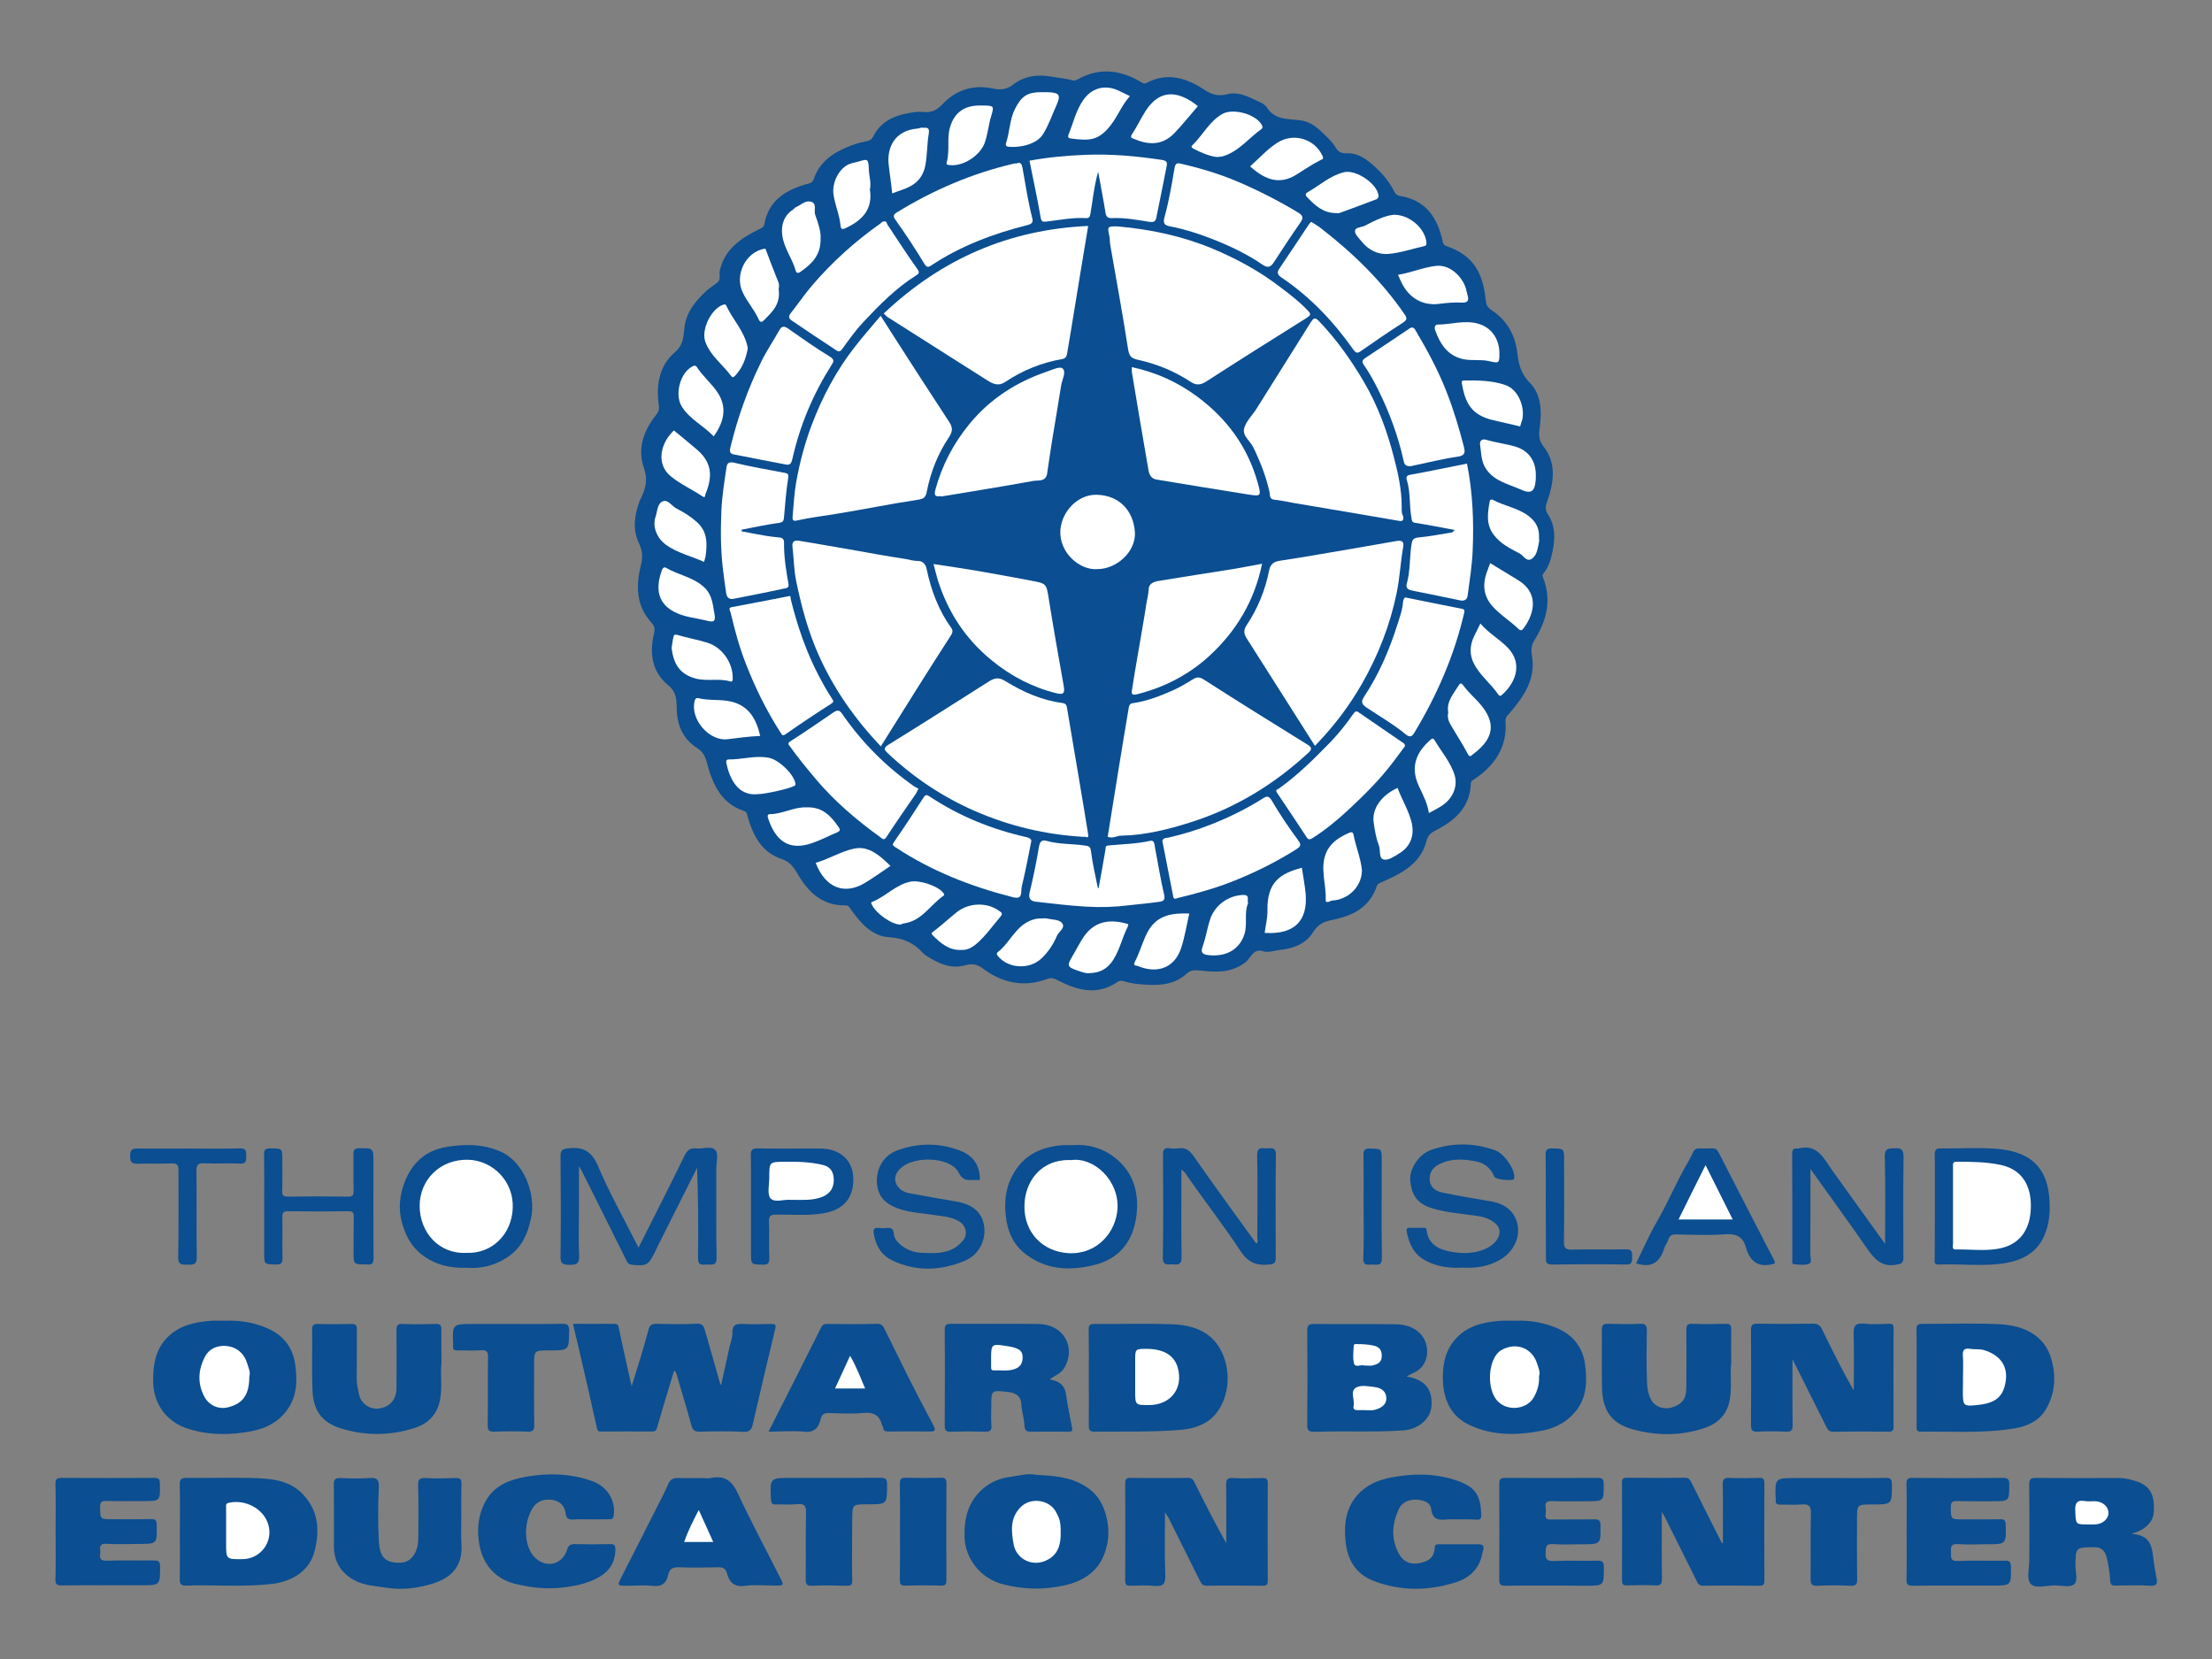 <?xml version="1.0" encoding="utf-8"?>
<!-- Generator: Adobe Illustrator 23.0.6, SVG Export Plug-In . SVG Version: 6.00 Build 0)  -->
<svg version="1.1" id="Layer_1" xmlns="http://www.w3.org/2000/svg" xmlns:xlink="http://www.w3.org/1999/xlink" x="0px" y="0px"
	 width="1440px" height="1080px" viewBox="0 0 1440 1080" style="enable-background:new 0 0 1440 1080;" xml:space="preserve">
<rect x="0" y="0" width="1440" height="1080" fill="#808080" stroke="none"/>
<style type="text/css">
	.st0{fill:#0B4E91;}
	.st1{fill:#FFFFFF;}
</style>
<g>
	<g>
		<path class="st0" d="M823,619.5c-7.1-2.9-8.8,4.4-12.4,7.1c-9.2,6.9-19.2,6.4-29.4,5.2c-3.7-0.4-6.2-0.3-9,2.3
			c-8.8,7.9-19.7,7.5-30.6,6.6c-3.5-0.3-6.9-1-10.3-2c-1.6-0.5-2.8-0.2-3.8,0.5c-13.4,9.3-26.5,5.4-39.2-1.2
			c-2.6-1.3-4.1-1.7-6.9-0.6c-15.1,5.6-29.1,2.4-41.7-7c-3.7-2.8-7.3-3.2-11-2.1c-9.6,2.8-17.5-1-25.2-5.8c-0.9-0.6-1.8-1.2-2.5-1.9
			c-6-6.8-12.9-9.9-22.4-10.5c-11-0.7-18.5-9.3-24.7-18.1c-1-1.4-1.5-2.7-3.5-2.6c-15.1,0.3-24.3-8.7-31.2-20.6
			c-2.6-4.4-5.2-7.9-10.3-9.6c-12.9-4.2-18.4-14.9-22-26.9c-0.5-1.7-0.5-3.7-2.4-4.3c-15.4-5-20.7-18-24.4-31.8
			c-1.1-4.1-2.7-6.9-6.1-9.1c-9.1-5.8-13.1-14.4-13.4-24.8c-0.2-6.1,0.2-11.5-5.7-16.3c-10.6-8.7-12.2-21-9.1-33.7
			c0.9-3.8-0.3-5.5-2.4-7.8c-9.6-11-9.3-23.9-6.1-36.9c1.3-5.2,0.9-9.2-1.3-13.9c-4.4-9.1-2.9-18.5,0.4-27.6
			c0.3-0.8,0.8-1.6,1.2-2.4c2.8-6.1,4.2-11.7,1.6-19c-4.4-12.5-0.3-24.2,7.8-34.4c1.5-1.9,2.3-3.5,1.9-6.4
			c-1.9-13.2,0.2-25.9,10.7-34.8c5.8-5,5.2-11,6.1-16.8c1.5-9.8,7.3-16.5,14-22.8c2.2-2,4.7-3.6,7.1-5.4c2.9-2.2,1.2-5.3,1.8-8
			c3.1-13.6,13.2-20.7,24.6-26.4c1.8-0.9,3.9-1.5,4.3-3.4c2.8-16.3,14.7-23,28.9-26.8c2-0.5,2.8-1.4,3.3-2.8
			c3.6-10.8,11.9-16.8,21.7-20.9c3.8-1.6,7.8-3,12-3.7c1.7-0.3,3.8-0.7,5-3.1c5.6-11.4,16.2-14.6,27.7-16.1c1.6-0.2,3.2-0.2,4.8,0
			c5.1,0.5,8.7-0.8,12.7-5.1c8.6-9.1,19.7-12.9,32.6-10.2c4.4,0.9,8.7,1,13-2.3c7.5-5.8,16.4-7.2,25.9-5.3c4.3,0.8,8.7,1,12.9,2.3
			c1.7,0.5,3.1-0.3,4.5-1.1c13.8-7.4,27.1-5.5,40.1,2.1c1.3,0.8,2.3,1.5,3.8,0.7c13.7-7.3,26.2-3.1,37.9,4.6c4.9,3.2,9,4.2,14.8,2.7
			c6.9-1.8,13.4,1.6,19.6,4.5c2.2,1,4.8,2.2,6,4.1c5.2,8.3,13.6,7.4,21.6,8.4c4.9,0.6,9.3,3.1,12.9,6.5c3.7,3.5,7.8,6.9,10.4,11.4
			c1.7,2.9,4,3.8,7.3,3.6c6.5-0.3,11.7,3.2,16.4,7.2c5.8,5,10.9,10.7,14.3,17.6c0.8,1.7,2.1,2.7,3.4,2.9
			c17.2,2.6,24.9,14.2,28.2,29.8c0.5,2.3,1.5,2.6,3.2,3.2c17.9,6.3,23.2,18.8,24.8,34.9c0.3,3,1.2,4.8,3.5,6.3
			c10.3,6.7,15.7,16.3,17.1,28.3c0.8,7.2,2.4,13.4,8.1,19.2c7.2,7.3,7.9,17.8,6.6,27.9c-0.6,4.9-1.4,8.7,2.2,13.4
			c9,11.3,6.7,24.2,2.3,36.6c-1.1,3.1-0.9,5.4,0.8,7.9c4.8,7.4,4.6,15.6,3,23.5c-1,5.2-2.5,10.6-6.1,14.9c-0.8,1-0.5,1.7-0.1,2.8
			c5.7,14.6,2.2,28-5.7,40.6c-2.2,3.5-2.2,6.4-1.6,10.2c2.6,15.1-5.3,26.4-14.4,37.1c-1.4,1.6-3,2.8-2.8,5.4
			c1.2,16.7-6.8,28.6-20.1,37.6c-1.2,0.8-2.4,1.3-2.5,3c-0.5,15.6-10.5,24.2-23.1,30.6c-2.9,1.5-4.8,3.1-5.7,6.6
			c-3.7,14.7-15.8,21.1-28.3,26.6c-1.7,0.8-3.6,1.3-4.1,2.9c-4.6,13.9-15.7,19.4-28.7,22c-5.5,1.1-9.5,2.7-12.8,8.1
			c-4.7,7.5-12.7,10.6-21.6,11.5C829.9,618.7,826.5,620.1,823,619.5z"/>
		<path class="st0" d="M469.5,901.4c1.8-8.2,3.6-16.3,5.4-24.5c0.7-3.1,2-6.2,1.9-9.2c-0.2-5.5,2.6-6,7-5.8c6.1,0.3,12.2,0.1,18.3,0
			c2.6,0,3.3,0.4,2.5,3.4c-5,20.7-9.8,41.4-14.6,62.1c-0.7,3.1-1.9,4.9-5.9,4.7c-9.5-0.5-19-0.3-28.5-0.1c-3.2,0.1-4.6-0.9-5.5-4.1
			c-3-11.1-6.4-22-9.6-33.1c-0.3-1.1-0.6-2-1.7-2.4c-3.7,12.3-7.5,24.5-11,36.9c-0.6,2.3-1.6,2.6-3.6,2.6c-10.8-0.1-21.5,0-32.3,0
			c-1.5,0-2.8,0.3-3.3-2.2c-3.5-16-7.2-32-10.9-48c-1.5-6.6-3.1-13.1-4.7-19.9c9.1,0,17.9,0.1,26.7,0c2.2,0,2.8,0.5,3.2,2.9
			c2.5,12.2,5.3,24.4,8.3,37.8c2.4-7.9,4.6-14.8,6.7-21.7c1.5-5.2,3-10.4,4.4-15.6c0.7-2.7,2.2-3.5,5-3.4c8.8,0.2,17.6,0.4,26.4-0.1
			c3.7-0.2,4.5,1.9,5.2,4.3c3.4,11.7,6.7,23.4,10,35.1C468.9,901.3,469.2,901.3,469.5,901.4z"/>
		<path class="st0" d="M1166.9,884.8c0,15.3-0.1,29.1,0.1,42.8c0.1,3.6-1,4.6-4.5,4.4c-6.1-0.3-12.2-0.3-18.3,0
			c-3.8,0.2-4.3-1.3-4.3-4.6c0.1-20.5,0.1-40.9,0-61.4c0-3.2,0.6-4.3,4.1-4.3c12,0.2,24.1,0.2,36.1,0c3.2-0.1,4.8,1.1,6.1,3.8
			c6.5,13.3,13.1,26.6,20.6,39.8c0-12.2,0.3-24.4-0.1-36.6c-0.2-5.5,1.1-7.6,6.9-7c5.3,0.6,10.8,0.2,16.1,0.1c2.4-0.1,3.1,0.7,3,3.1
			c-0.1,21.4-0.1,42.7,0,64.1c0,2.4-0.9,3-3.1,3c-12-0.1-24.1-0.2-36.1,0.1c-3.2,0.1-3.9-2-4.9-3.9c-6.5-13-13-26-19.5-39
			C1168.6,888.1,1168,887.2,1166.9,884.8z"/>
		<path class="st0" d="M758.4,984.4c0,14.5-0.3,27.9,0.2,41.2c0.2,5.8-1.7,7.3-7.1,6.8c-5.2-0.5-10.4-0.2-15.6-0.1
			c-2.5,0.1-3.4-0.6-3.4-3.3c0.1-21.2,0.1-42.3,0-63.5c0-2.5,0.7-3.4,3.3-3.4c12.6,0.1,25.1,0.2,37.7,0c2.8,0,3.4,1.5,4.4,3.5
			c6.5,13.1,13.1,26.1,20.4,39c0-12.6,0.1-25.3-0.1-37.9c0-3.4,0.6-4.7,4.3-4.5c6.4,0.3,12.9,0.2,19.4,0c2.6-0.1,3.4,0.7,3.4,3.3
			c-0.1,21.2-0.1,42.3,0,63.5c0,2.6-0.8,3.3-3.3,3.3c-12.2-0.1-24.4-0.2-36.6,0c-2.8,0-3.4-1.6-4.4-3.5
			c-6.8-13.7-13.6-27.3-20.4-40.9C760.1,987.1,759.5,986.3,758.4,984.4z"/>
		<path class="st0" d="M1121.6,1004.6c0-12.7,0.1-25.3-0.1-38c-0.1-3.4,0.8-4.7,4.4-4.5c6.4,0.3,12.9,0.2,19.4,0
			c2.6-0.1,3.3,0.8,3.3,3.4c-0.1,21.2-0.1,42.3,0,63.5c0,2.7-0.9,3.3-3.4,3.3c-12.2-0.1-24.4-0.2-36.6,0c-2.8,0-3.4-1.6-4.3-3.6
			c-6.8-13.7-13.6-27.3-20.4-40.9c-0.4-0.9-1-1.7-2.1-3.5c0,15.2-0.1,29.3,0.1,43.3c0,3.3-0.6,4.8-4.3,4.5c-6.1-0.3-12.2-0.2-18.3,0
			c-2.6,0.1-3.4-0.7-3.4-3.3c0.1-21.2,0.1-42.3,0-63.5c0-2.6,0.8-3.4,3.3-3.3c12.6,0.1,25.1,0.2,37.7,0c2.8,0,3.4,1.6,4.4,3.5
			c6.5,13,13,26,19.6,39C1121,1004.6,1121.3,1004.6,1121.6,1004.6z"/>
		<path class="st0" d="M708.8,896.9c0-10.4,0.1-20.8-0.1-31.2c-0.1-3.1,0.9-3.9,3.9-3.8c16.9,0.1,33.7-0.4,50.6,0.2
			c12.7,0.5,24.6,4.3,31.2,16.2c7,12.6,6.7,30.5-3.2,42.4c-5.4,6.5-13.8,9.4-22.4,10.1c-18.7,1.6-37.5,1-56.2,1.2
			c-3.1,0-3.9-1-3.8-3.9C708.9,917.7,708.8,907.3,708.8,896.9z"/>
		<path class="st0" d="M117.1,997.2c0-10.2,0.2-20.5-0.1-30.7c-0.1-3.6,1.1-4.4,4.5-4.4c15.4,0.2,30.9-0.4,46.3,0.2
			c10.1,0.4,20.4,1.8,28.3,9.4c11.1,10.8,12.3,23.8,8.7,38c-3.8,15.1-17.7,20.2-27.5,21.4c-18.6,2.2-37.2,0.5-55.8,1.1
			c-3.4,0.1-4.6-0.8-4.5-4.4C117.2,1017.7,117.1,1007.5,117.1,997.2z"/>
		<path class="st0" d="M1247.7,896.4c0-10.2,0.1-20.5-0.1-30.7c-0.1-3.1,0.9-3.9,3.9-3.9c16.9,0.1,33.8-0.6,50.6,0.3
			c15.6,0.8,28.9,7.4,33.2,22.3c3.4,11.6,2.6,23.1-3.7,33.5c-4.2,6.9-11.6,10.4-19.2,11.8c-20.5,3.6-41.3,2-61.9,2.3
			c-3.2,0.1-2.8-1.9-2.8-3.8C1247.7,917.6,1247.7,907,1247.7,896.4z"/>
		<path class="st0" d="M915.6,896.1c11.9,1.9,17.1,8.2,16.3,19.2c-0.6,8.4-8.4,15.2-18.5,15.9c-19.1,1.3-38.3,0.2-57.4,0.9
			c-4,0.1-5.1-0.8-5-4.9c0.2-20.3,0.2-40.5,0-60.8c0-3.5,0.8-4.5,4.4-4.5c17.8,0.2,35.5-0.1,53.3,0.2c6.8,0.1,13.5,2.3,17.5,8.1
			c4.7,6.9,4.3,19.1-6.1,23.6C918.8,894.3,917.6,895,915.6,896.1z"/>
		<path class="st0" d="M674.5,960.1c11,0.6,21.9,1.2,31.8,7.3c7.1,4.3,11.1,10.2,13.4,17.9c2.7,9.1,2.5,18-0.9,26.7
			c-4.6,11.8-14.4,17.5-25.9,20.1c-13.4,3-26.8,2.7-40.2-0.8c-14.1-3.7-24.5-16.4-24.8-30.9c-0.3-12,2.3-22.6,11.7-31
			c5.4-4.8,11.7-7.2,18.4-8C663.4,960.7,668.8,958.9,674.5,960.1z"/>
		<path class="st0" d="M1387.4,998.4c9.9,1.1,13.1,4.4,14.3,15.1c0.5,4.7,1.3,9.4,2.2,14c0.6,2.8,0.4,5.1-3.9,4.8
			c-7.5-0.4-15.1-0.2-22.6-0.1c-2.7,0.1-3.6-0.6-3.7-3.5c-0.3-4.9-1-9.8-2.2-14.6c-1-4.1-3.1-7-8.3-6.9c-12,0.2-11.9,0-12.1,11.9
			c-0.1,4.2,1.9,9.8-0.9,12.3c-2.4,2.1-7.8,0.8-11.9,0.7c-5.7-0.2-13.2,2.5-16.4-1.1c-2.8-3.1-0.8-10.6-0.8-16.1
			c0-16.1,0.1-32.3-0.1-48.4c0-3.6,1-4.5,4.5-4.4c17.9,0.2,35.9,0.1,53.8,0.1c4.4,0,8.7,1.1,12.8,2.6c8.2,3.1,11.1,9.7,9.8,21.1
			C1401.2,991.3,1395.3,996.8,1387.4,998.4z"/>
		<path class="st0" d="M986.2,859.8c9.2-0.4,18.9,1,28.3,5.2c10.1,4.6,15.9,12.7,17.3,22.8c1.4,10.5,1.6,21.5-6,30.9
			c-5.7,7-13.1,10.9-21.6,12.6c-16.3,3.2-32.7,3.6-48.1-3.9c-11.1-5.4-15.9-15.2-16.7-27.2c-0.6-10.2,0.9-19.8,7.5-27.8
			c7.5-9,18-11.6,29.1-12.5C979.1,859.6,982.2,859.8,986.2,859.8z"/>
		<path class="st0" d="M146.4,859.8c9.2-0.4,18.9,0.9,28.3,5.2c10.1,4.5,15.9,12.6,17.4,22.8c1.5,10.4,1.6,21.1-5.5,30.5
			c-5.9,7.9-14,11.7-22.9,13.4c-14,2.7-28.2,2.7-41.9-1.8c-13.9-4.6-22-16.6-22.1-30.6c-0.1-11,1.5-21.1,9.7-29.1
			c7.5-7.3,17-9.4,26.9-10.3C139.3,859.6,142.4,859.8,146.4,859.8z"/>
		<path class="st0" d="M683.3,898c6.4,1.1,9.9,3.8,10.7,9.8c1,7.4,2.6,14.8,4,22.2c0.3,1.8-0.8,2-2.2,2c-8.4,0-16.9-0.1-25.3,0
			c-3.1,0-3.5-2.1-3.6-4.2c-0.2-4.6-1.8-9-2-13.5c-0.3-6.3-4.5-7.6-9.1-8.2c-10.5-1.2-10.5-1-10.5,9.4c0,4.1-0.3,8.3,0.1,12.4
			c0.3,3.5-1.1,4.2-4.3,4.1c-7.3-0.2-14.7-0.2-22.1,0c-2.9,0.1-4-0.5-4-3.8c0.1-20.8,0.2-41.6,0-62.4c0-3.6,1.3-4,4.3-4
			c18.8,0.1,37.7-0.2,56.5,0.1c17.4,0.3,24.7,15.8,17,28.7C690.6,894.3,687,895.2,683.3,898z"/>
		<path class="st0" d="M500.3,932c11.8-23.2,23.1-45.5,34.3-67.9c0.9-1.7,1.8-2.2,3.6-2.2c11,0.1,21.9,0.2,32.9-0.1
			c3.2-0.1,4,1.9,5,3.9c7.3,14.6,14.3,29.3,21.8,43.7c3.2,6.2,6.6,12.4,9.8,18.6c1.7,3.3,0.8,4-2.5,3.9c-8.8-0.1-17.6-0.1-26.4,0
			c-2.2,0-3.9-0.1-3.9-2.8c0-0.5-0.6-0.9-0.7-1.4c-1.6-6.2-5.3-8.5-11.9-7.9c-7.5,0.7-15.1,0.3-22.6,0.1c-3.2-0.1-4.8,0.8-5.5,4
			c-1.3,5.6-4.1,8.9-11,8.1C515.8,931.3,508.4,932,500.3,932z"/>
		<path class="st0" d="M456.2,962.2c2.3,0,4.7,0.4,7-0.1c8.9-1.7,13.4,2.1,17.2,10.2c8.5,18.4,18.2,36.3,27.3,54.4
			c2.8,5.4,2.7,5.5-3.1,5.5c-6.6,0-13.4-0.7-19.9,0.2c-6.9,0.9-9.9-2.6-11.4-8c-1-3.7-2.8-4.2-6.1-4.1c-8.4,0.2-16.9,0.3-25.3,0
			c-3.8-0.1-6.1,0.9-6.9,4.8c-1.1,5.5-4.1,8-10,7.3c-5.5-0.6-11.1-0.1-16.7-0.1c-6.6,0-6.6,0-3.7-5.7c7.8-15.3,15.6-30.6,23.3-45.9
			c2.5-4.8,5-9.7,7.1-14.6c1.4-3.2,3.4-4,6.6-3.9C446.5,962.4,451.3,962.2,456.2,962.2z"/>
		<path class="st0" d="M287.4,887.5c-0.9,6.6,0.6,14.8-0.8,23c-1.7,10.2-7.7,16.2-16.7,19.1c-15.8,5.1-31.9,5.2-47.9,0.3
			c-13.5-4.1-18.2-12.9-18.6-25.4c-0.5-12.9,0-25.9-0.2-38.8c0-3.1,0.9-3.9,3.9-3.8c7.2,0.2,14.4,0.2,21.5,0c3.3-0.1,3.8,1.2,3.7,4
			c-0.1,10.4,0.1,20.8-0.1,31.2c-0.1,3.8,0.8,7.4,1.6,11c1.4,6,7.4,9.7,13.2,8.8c6.9-1.1,11-5.8,11.1-13.1c0.1-12.6,0.1-25.1,0-37.7
			c0-3.2,0.6-4.4,4.1-4.2c7.2,0.3,14.4,0.2,21.5,0c2.9-0.1,3.7,0.9,3.6,3.7C287.2,872.4,287.4,879.2,287.4,887.5z"/>
		<path class="st0" d="M1127,887.5c-0.9,6.6,0.5,14.8-0.8,23c-1.6,10-7.5,16-16.2,19c-15.4,5.3-31.4,5.3-47,1
			c-13.8-3.7-19.7-12.2-20.1-26.7c-0.3-12.7,0-25.5-0.1-38.2c0-3.1,1-3.9,4-3.8c7,0.2,14,0.3,21,0c3.8-0.2,4.3,1.4,4.3,4.6
			c-0.2,10.2-0.3,20.5,0,30.7c0.1,5,0.4,10.3,3.1,14.7c2.6,4.3,8.3,5.9,13,4.5c6.8-2.1,9.5-5.5,9.6-12.6c0.1-12.6,0.1-25.1,0-37.7
			c0-3.3,0.7-4.4,4.1-4.2c7.2,0.3,14.4,0.2,21.5,0c2.9-0.1,3.6,0.9,3.6,3.7C1126.9,872.4,1127,879.2,1127,887.5z"/>
		<path class="st0" d="M300.3,988.3c0,5.6-0.3,11.2,0.1,16.7c1.1,15.1-7.3,22.5-19,26c-9.3,2.8-19,4.2-29.1,2.7
			c-7.3-1.1-14.7-1.4-21.3-4.8c-8.7-4.6-13.5-11.9-13.6-21.9c-0.1-13.5,0.1-26.9-0.1-40.4c-0.1-3.6,1.1-4.5,4.5-4.4
			c6.3,0.3,12.6,0.4,18.8,0c4.5-0.3,6.2,0.7,6,5.7c-0.5,11.7-0.6,23.4,0,35c0.5,9.6,3.1,14.9,14.4,14.4c6.7-0.3,11.2-6.6,11.3-15.7
			c0.1-11.5,0.2-23-0.1-34.5c-0.1-3.6,0.6-5.1,4.6-4.9c6.6,0.4,13.3,0.2,19.9,0c2.8-0.1,3.7,0.6,3.7,3.6
			C300.2,973.2,300.3,980.8,300.3,988.3z"/>
		<path class="st0" d="M384.3,989.1c-3.8,0-7.6-0.2-11.3,0.1c-3.2,0.2-4.5-1.2-4.8-4.1c-0.7-5.6-4.5-8.3-9.6-8.8
			c-5.2-0.5-9.7,1.4-12.3,6.2c-5.9,10.5-4.9,24.8,2,31.5c7.5,7.3,18,4.5,21-5.5c0.7-2.3,1.9-3.3,4.6-3.3c7.7,0.2,15.4,0.2,23.2,0
			c2.9-0.1,3.6,0.9,3.5,3.7c-0.1,8.1-3.9,14-10.8,17.9c-7.5,4.2-15.5,5.8-24,6.7c-10.4,1.2-20.3,0-30.3-2.4
			c-13-3.1-21.3-12.8-23.5-25.9c-1.7-10.2-0.6-19.6,4.4-28.4c5.8-10.1,15.9-13.7,26.3-15.5c14.4-2.5,28.8-2.1,42.8,2.9
			c9.8,3.5,15.5,12.5,14,22.6c-0.3,2-1.2,2.2-2.8,2.2C392.6,989.1,388.5,989.1,384.3,989.1z"/>
		<path class="st0" d="M948.6,989.1c-2,0-4-0.1-5.9,0c-5.3,0.5-10.1,0.9-11-6.7c-0.6-4.8-5.5-5.8-9.4-6.1c-4.7-0.3-9.6,1.5-11.6,5.9
			c-4.5,9.7-5.4,19.7,0.2,29.7c2.7,4.8,7.3,6.5,11.8,5.9c8-1.1,11-4.4,11.3-10.2c0.1-2,1-2.3,2.6-2.3c8.6,0,17.2,0,25.9,0
			c5,0,2.9,3.8,2.5,5.8c-1.7,9.8-8,16-17.1,18.9c-17.9,5.7-35.7,6-53.6-0.8c-11.7-4.5-17-13.7-18.3-25.2
			c-1.4-12.9,0.4-25.2,11.3-34.2c5.3-4.4,11.7-6.7,18.5-8c14.1-2.7,28.3-2.7,41.9,1.8c13.2,4.3,16.1,10.2,16.6,22.4
			c0.1,2.6-0.7,3.5-3.3,3.3C956.9,989,952.7,989.1,948.6,989.1z"/>
		<path class="st0" d="M1009.6,1032.2c-9.9,0-19.8-0.1-29.6,0.1c-2.9,0-4-0.6-4-3.8c0.1-20.8,0.1-41.7,0-62.5c0-3,0.8-3.9,3.9-3.9
			c20.1,0.1,40.2,0.1,60.3,0c3.1,0,3.8,1,3.8,4c0.1,11.2,0.2,11.2-11.1,11.2c-7.5,0-15.1,0.2-22.6-0.1c-3.3-0.1-4.6,0.8-4.1,4.2
			c0.2,1.4,0.2,2.9,0,4.3c-0.4,3,0.9,3.6,3.7,3.5c9.3-0.1,18.7,0,28-0.1c2.9-0.1,4,0.6,4,3.8c0.2,12.4,0.3,12.4-12,12.4
			c-6.3,0-12.6,0.4-18.8-0.1c-5-0.4-4.8,2.1-4.9,5.6c-0.2,4,0.7,5.6,5.2,5.4c9.5-0.4,19,0,28.5-0.2c3.3-0.1,4.2,0.8,4.2,4.2
			c0,12.1,0.2,12.1-11.8,12.1C1024.7,1032.2,1017.2,1032.2,1009.6,1032.2z"/>
		<path class="st0" d="M36.2,996.9c0-10.2,0.2-20.5-0.1-30.7c-0.1-3.4,1-4.1,4.2-4.1c19.9,0.1,39.9,0.1,59.8,0c2.9,0,4,0.5,4,3.7
			c0.2,11.4,0.3,11.4-10.9,11.4c-8.1,0-16.2,0.1-24.2-0.1c-3.1-0.1-3.8,1-3.8,3.9c0,8-0.1,8,7.8,8c8.4,0,16.9,0.1,25.3-0.1
			c2.8-0.1,3.6,0.7,3.7,3.6c0.3,12.7,0.4,12.6-12.3,12.6c-6.8,0-13.7,0.3-20.5-0.1c-5-0.3-4,2.8-3.9,5.4c0,2.6-1.3,5.7,3.8,5.6
			c10.2-0.4,20.5,0,30.7-0.2c3,0,4.4,0.3,4.4,3.9c0,12.3,0.2,12.3-12.2,12.3c-17.2,0-34.5-0.1-51.7,0.1c-3.3,0-4.3-0.7-4.2-4.1
			C36.4,1017.8,36.2,1007.3,36.2,996.9z"/>
		<path class="st0" d="M1241.2,996.9c0-10.2,0.2-20.5-0.1-30.7c-0.1-3.4,1-4.2,4.2-4.1c19.6,0.2,39.1,0.2,58.7,0c3.5,0,4,1.2,4,4.3
			c0,10.9,0.1,10.9-10.9,10.9c-7.7,0-15.4,0.1-23.2-0.1c-3.1-0.1-3.9,0.9-3.9,3.9c0,8-0.1,8,7.8,8c8.1,0,16.2,0.1,24.2-0.1
			c2.8-0.1,3.6,0.7,3.7,3.6c0.3,12.7,0.4,12.7-12.3,12.7c-6.3,0-12.6,0.4-18.8-0.1c-4.8-0.4-4.7,2.1-4.5,5.4c0.1,3-0.7,5.8,4.4,5.6
			c10.2-0.5,20.5,0,30.7-0.2c3.1-0.1,3.8,0.9,3.9,3.9c0.2,12.3,0.3,12.3-12.1,12.3c-17.2,0-34.5-0.1-51.7,0.1
			c-3.2,0-4.3-0.7-4.2-4.1C1241.4,1017.8,1241.2,1007.4,1241.2,996.9z"/>
		<path class="st0" d="M415.7,812.2c10.3-20.6,20.3-40.1,29.9-59.8c1.8-3.6,3.6-5.2,7.5-4.8c4.2,0.5,9.8-1.8,12.4,0.9
			c2.6,2.7,0.7,8.2,0.8,12.5c0.1,19.2-0.2,38.4,0.2,57.7c0.1,5.5-3,4.5-6,4.5c-3,0-6.2,1.2-6.1-4.3c0.3-19.5,0.1-39-0.6-58.7
			c-8.4,16.7-16.7,33.3-25.1,50c-0.9,1.7-1.6,3.5-2.5,5.2c-4.2,8.4-5.3,8.8-14.7,8c-2.9-0.3-3.4-2.3-4.3-4.1
			c-9.4-18.8-18.8-37.6-28.2-56.5c-0.4-0.9-1-1.7-2.1-3.7c0,10.3,0,19.3,0,28.4c0,9.9-0.4,19.8,0.1,29.6c0.3,5.4-1.5,6.4-6.5,6.3
			c-4.4-0.1-5.7-1-5.6-5.6c0.3-21.7,0.2-43.5,0-65.2c0-4.1,1.3-4.6,5-5c10-1.3,15.4,2.1,19.5,11.7c7,16.6,15.9,32.4,24,48.5
			C414,809,414.6,810.2,415.7,812.2z"/>
		<path class="st0" d="M554.7,1006.1c0,7.5-0.1,15.1,0.1,22.6c0.1,2.9-0.8,3.7-3.6,3.6c-7.5-0.2-15.1-0.3-22.6,0
			c-3.5,0.1-4.1-1.1-4.1-4.3c0.2-14.4-0.1-28.7,0.2-43.1c0.1-4.3-0.7-6.1-5.4-5.7c-4.6,0.5-9.3,0-14,0.2c-2.5,0.1-3.3-0.7-3.4-3.3
			c-0.7-14-0.7-14,13.1-14c19.2,0,38.4,0.1,57.6-0.1c3.5,0,5,0.4,4.9,4.5c-0.1,12.8,0.1,12.8-12.7,12.8c-10,0-10,0-10,10
			C554.7,995,554.7,1000.5,554.7,1006.1z"/>
		<path class="st0" d="M1194.1,962.2c11.1,0,22.3,0.1,33.4-0.1c3.4-0.1,4.1,1,4.1,4.2c0.1,13.1,0.2,13.1-12.9,13.1
			c-9.8,0-9.8,0-9.8,9.7c0,12.9-0.1,25.8,0.1,38.8c0.1,3.5-0.9,4.6-4.4,4.4c-7.2-0.3-14.4-0.3-21.5,0c-3.7,0.2-4.4-1.1-4.4-4.5
			c0.2-14.2-0.2-28.4,0.2-42.5c0.2-5.2-1.6-6.3-6.3-5.9c-4.5,0.4-9,0-13.5,0.1c-2.3,0.1-3.4-0.6-3.1-3c0-0.2,0-0.4,0-0.5
			c-0.6-13.8-0.6-13.8,13.3-13.8C1177.6,962.2,1185.9,962.2,1194.1,962.2z"/>
		<path class="st0" d="M333,861.9c10.9,0,21.9,0.1,32.8-0.1c3.2,0,4.7,0.4,4.7,4.2c-0.1,13.1,0.1,13.1-13,13.1c-9.8,0-9.8,0-9.8,9.7
			c0,12.9-0.1,25.8,0.1,38.8c0.1,3.6-1,4.5-4.5,4.4c-7.2-0.3-14.4-0.3-21.5,0c-3.7,0.2-4.4-1.2-4.3-4.6c0.2-14.5,0-29.1,0.2-43.6
			c0.1-3.6-0.6-5.1-4.6-4.8c-5,0.4-10,0-15.1,0.1c-2.3,0.1-3.4-0.6-3-3c0-0.2,0-0.4,0-0.5c-0.6-13.7-0.6-13.7,13.3-13.7
			C316.5,861.9,324.7,861.9,333,861.9z"/>
		<path class="st0" d="M769.1,761.3c0,19.8-0.2,38.4,0.1,57c0.1,5-2.2,5.1-5.7,4.8c-3.1-0.2-6.6,1.4-6.5-4.6
			c0.4-22.2,0.2-44.5,0.1-66.8c0-3.2,0.7-4.6,4.1-4.2c2.1,0.3,4.3,0.3,6.4,0c4.4-0.5,6.9,1.5,9.4,5.1c13.3,19.1,27.1,37.9,40.8,56.9
			c1.6-0.9,0.7-2.5,0.7-3.7c0.1-17.9,0.3-35.9-0.1-53.8c-0.1-5.6,3.1-4.4,6.1-4.4c3,0,6.2-1.2,6.1,4.4c-0.3,22.2-0.2,44.5-0.1,66.8
			c0,3.6-1.2,4.1-4.5,4.4c-8.5,0.9-13.8-1.6-18.8-9.3c-11.2-17.1-24-33.2-35.5-50.1C771.3,763.2,770.6,762.7,769.1,761.3z"/>
		<path class="st0" d="M1227.2,809.8c0-19.9,0.3-38.3-0.2-56.8c-0.1-5.5,2.2-5.3,6.2-5.5c4.5-0.2,6,0.7,6,5.7
			c-0.3,21.7-0.2,43.4-0.1,65.2c0,3.7-1,4.3-4.6,4.9c-9.9,1.8-14.5-4-19.3-10.9c-11.7-16.9-23.8-33.5-36.6-51.4
			c0,19.4,0,37.4-0.1,55.5c0,2.2,1.3,5.5-1,6.3c-2.9,1-6.4,0.4-9.6,0.2c-1.7-0.1-1.1-2-1.1-3.1c0-23,0-46-0.1-68.9
			c0-2.6,0.8-3.6,3.4-3.3c0.2,0,0.4,0,0.5,0c12.5-3.3,16.6,6.4,22.1,14.1C1203.9,777.5,1215.2,793.1,1227.2,809.8z"/>
		<path class="st0" d="M304,825.3c-11.1,0.4-20.6-1.9-29.2-8.4c-7.2-5.4-10.8-12.8-13.1-20.9c-2.5-9-1.6-18.1,1.9-26.9
			c4.9-12.3,13.7-20.2,26.9-22.4c11.9-2,23.6-2.1,35.2,2.9c15.6,6.7,23.2,28.1,20.1,43c-2.3,11.2-6.6,20.4-16.3,26.4
			C321.7,823.9,312.8,826.1,304,825.3z"/>
		<path class="st0" d="M698.2,745.5c10.2-0.8,20.4,1.9,29,9.3c11.1,9.5,14.2,22.3,12.7,35.9c-1.8,16-10.1,28.1-26.4,32.5
			c-17,4.5-33.6,3.7-47.7-8.3c-5.8-5-9.2-12.2-10.5-19.6c-1.5-9.1-1.5-18.4,2.4-27.2c6.6-15,18.6-21.5,34.3-22.6
			C693.7,745.4,695.5,745.5,698.2,745.5z"/>
		<path class="st0" d="M951.9,825.2c-8,0.5-16-0.5-23.4-4.3c-7.8-3.9-11.1-10.8-12.7-18.9c-0.2-1.1-0.5-2.7,1.6-2.7
			c3.2,0,6.5,0,9.7,0c1.1,0,1.5,0.5,1.6,1.6c1.1,8.8,7.4,12.3,15,13.8c7.7,1.5,15.5,1.6,22.9-1.5c6.6-2.8,10.2-7.9,9.5-12.4
			c-0.7-4.4-6.8-8.1-13.5-9.1c-10.2-1.5-20.5-2.1-30.5-5.2c-11.2-3.4-13.2-10.6-14-17.6c-0.9-8,5.7-17.5,13.3-20.2
			c13.9-5,27.9-4.8,41.9,0.1c5.6,2,12.5,11.6,12.5,17.3c0,0.5,0,1.2-0.3,1.5c-1.1,1.4-11.9,0.2-12.6-1.4c-2.2-5.4-6-8.9-11.9-10.1
			c-7.9-1.6-15.7-2.1-23.3,1.4c-4.8,2.2-7.6,5.8-6.9,11.3c0.7,5,4.7,6.9,8.9,7.7c10.1,2.1,20.3,3.8,30.5,5.5
			c9.8,1.6,16,6.8,17.7,15.2c1.8,9-2.9,18-11.4,22.9C968.8,824.6,960.6,825.7,951.9,825.2z"/>
		<path class="st0" d="M637.9,768.2c-1.7,0-3.5-0.1-5.3,0c-4,0.2-6.2-0.4-8.6-5c-5.6-10.8-32.7-11.4-39.9-0.1
			c-3.6,5.6,0.4,12.4,7.9,13.7c10.2,1.8,20.3,3.7,30.5,5.4c10.2,1.7,17.3,6.7,18.3,17.1c0.8,8.3-3.5,17.7-13,21.6
			c-15.6,6.4-31.5,7-47-0.4c-7.1-3.4-10.8-9.8-12-17.5c-0.4-2.2,0-3.9,2.9-3.6c1.8,0.2,3.6,0.2,5.4,0c3-0.3,4.5,0.2,4.8,4.1
			c0.4,5.5,9.3,11.6,17,12c5.6,0.3,11.3,0.7,17-0.8c4.8-1.2,8.3-3.8,11.2-7.4c3.2-4,1.6-9.7-2.9-12.3c-5.2-3-11-3.3-16.7-4.1
			c-7.3-1.1-14.6-1.5-21.7-3.8c-8.2-2.6-14.1-7.3-14.9-16.4c-0.8-9.3,3.9-18.5,13.5-21.9c13.3-4.8,26.9-4.9,40.2,0.1
			C633.2,752,638,758.3,637.9,768.2z"/>
		<path class="st0" d="M1259.6,785.2c0-11.1,0.1-22.2-0.1-33.3c0-3.1,0.5-4.4,4-4.3c12.2,0.2,24.5-0.7,36.6,0.3
			c17.3,1.5,32.1,8.3,34,32c0.7,8.8,0.1,17-3.5,25c-4.6,10.2-13.4,15.1-23.7,17.1c-14.8,2.8-29.9,0.6-44.9,1.2
			c-3.4,0.1-2.5-2.3-2.5-4C1259.5,807.8,1259.6,796.5,1259.6,785.2z"/>
		<path class="st0" d="M172,785.4c0-11.3,0.1-22.6-0.1-33.9c0-3.1,0.9-3.9,3.9-3.9c8,0,8-0.1,8,7.8c0,6.6,0.1,13.3-0.1,19.9
			c-0.1,2.8,0.7,3.7,3.6,3.7c13.1-0.2,26.2-0.2,39.3,0c2.9,0,3.6-0.9,3.6-3.7c-0.2-7.9,0-15.8-0.1-23.7c-0.1-2.9,0.5-4,3.7-4.1
			c9.3-0.1,9.3-0.2,9.3,9.3c0,20.7-0.1,41.3,0.1,62c0,3.6-1,4.9-4.5,4.3c-0.2,0-0.4,0-0.5,0c-8,0-8,0-8-7.7c0-7.7-0.1-15.4,0.1-23.2
			c0.1-2.8-0.7-3.7-3.6-3.7c-13.1,0.2-26.2,0.2-39.3,0c-2.9,0-3.6,0.9-3.6,3.7c0.2,8.8-0.1,17.6,0.1,26.4c0.1,3.3-0.5,4.7-4.3,4.6
			c-7.6-0.2-7.6,0-7.6-7.7C172,805.5,172,795.5,172,785.4z"/>
		<path class="st0" d="M1155.5,822.5c-10.3,3.2-16.3-0.8-19-10.7c-1.9-6.8-6.3-8.8-13.4-8.3c-10.5,0.8-21.1,0.3-31.7,0.1
			c-2.9-0.1-4.6,0.7-5.4,3.6c-0.6,1.8-2,3.4-2.5,5.2c-2.8,9.1-8.2,13.5-18.4,10c4.4-8.9,8.5-18.4,13.7-27.4
			c6.6-11.4,11.7-23.5,18.1-35c1.8-3.2,3.7-6.3,5.2-9.7c1-2.2,2.3-2.8,4.5-2.7c2.7,0.1,5.4,0.1,8.1,0c2-0.1,3.1,0.7,4.1,2.6
			c12.1,23.7,24.3,47.3,36.5,70.9C1155.2,821.6,1155.3,822.1,1155.5,822.5z"/>
		<path class="st0" d="M585.9,996.7c0-10.2,0.1-20.4-0.1-30.7c0-2.9,0.6-4.1,3.8-4c7.7,0.2,15.4,0.2,23.1,0c2.5,0,3.4,0.7,3.4,3.3
			c-0.1,21.2-0.1,42.3,0,63.5c0,2.5-0.6,3.5-3.2,3.4c-7.9-0.2-15.8-0.2-23.7,0c-3.2,0.1-3.4-1.4-3.4-3.9
			C586,1017.9,585.9,1007.3,585.9,996.7z"/>
		<path class="st0" d="M488.9,785.4c0-11,0.1-21.9-0.1-32.9c-0.1-3.5,0.5-5,4.5-4.9c13.6,0.3,27.3,0,40.9,0.1
			c12.7,0.1,21.2,7.6,21.3,19.8c0.1,11.4-5.4,20.1-19.8,22.4c-10.2,1.6-20.3,0.7-30.5,0.8c-3.9,0-4.8,1.2-4.6,4.8
			c0.3,7.7-0.1,15.4,0.2,23.2c0.1,3.4-0.6,4.7-4.3,4.6c-7.6-0.2-7.6,0-7.6-7.7C488.9,805.5,488.9,795.4,488.9,785.4z"/>
		<path class="st0" d="M122.7,747.7c11.1,0,22.3,0.2,33.4-0.1c4.6-0.2,4.1,2.3,4.2,5.2c0.1,3.2-0.3,4.9-4.2,4.7
			c-7.7-0.4-15.4,0.2-23.1-0.2c-4.5-0.2-5.2,1.4-5.1,5.4c0.2,18.5-0.1,37,0.2,55.5c0.1,5.2-2.2,5.2-6,5.1c-3.5-0.1-6.2,0.5-6.1-5
			c0.4-18.8,0.1-37.7,0.2-56.5c0-3.6-1-4.5-4.5-4.4c-7.2,0.3-14.4-0.1-21.5,0.2c-3.9,0.1-5.6-0.5-5.5-5.1c0-4.4,1.6-4.8,5.3-4.8
			C100.8,747.8,111.7,747.7,122.7,747.7z"/>
		<path class="st0" d="M1006.3,785c0-11,0.1-21.9-0.1-32.9c-0.1-3.4,0.7-4.6,4.4-4.5c7.6,0.2,7.6,0,7.6,7.7
			c0,17.6,0.2,35.2-0.1,52.8c-0.1,4.7,1.4,5.6,5.7,5.4c11.5-0.3,23,0.1,34.5-0.2c4.6-0.1,4.2,2.2,4.2,5.2c0.1,3.1-0.2,4.8-4.2,4.7
			c-16-0.3-32-0.2-47.9,0c-3.5,0-4.1-1.2-4-4.3C1006.4,807.6,1006.3,796.3,1006.3,785z"/>
		<path class="st0" d="M887.7,785.5c0-11.1,0.1-22.2-0.1-33.3c-0.1-3.4,0.7-4.6,4.3-4.5c7.6,0.2,7.6,0,7.6,7.7
			c0,21.1-0.2,42.3,0.1,63.4c0.1,5.5-3,4.4-6,4.4c-3,0-6.3,1.2-6.1-4.3C888,807.7,887.7,796.6,887.7,785.5z"/>
		<path class="st1" d="M573.4,485.9c-17-18-30.7-37.5-40.6-59.8c-6.9-15.5-11.1-31.5-14.5-47.9c-1.5-7.2-1.5-14.7-2.4-22.1
			c-0.5-4.1,1.7-4.5,4.7-4c10.9,1.8,21.7,3.7,32.6,5.6c11.9,2.1,23.8,4.3,35.7,6.1c2.9,0.5,5.8,1.4,8.9,1.4c2.9,0,4.8,2.1,5.4,5.1
			c2.9,13.8,7.7,26.8,16,38.4c1.1,1.5,1.2,2.9-0.2,5C603.6,437.5,588.7,461.5,573.4,485.9z"/>
		<path class="st1" d="M705.7,544.8c-25-1.4-48.5-7-71-16.8c-21.1-9.2-39.9-21.8-56.7-37.6c-2.8-2.6-2.8-3.6,0.7-5.8
			c21.7-13.4,43.2-27.1,64.8-40.8c3.8-2.4,6.5-3.2,11-0.4c11.4,7.1,23.8,12.5,37.3,14.3c2.7,0.4,2.6,2.1,3,4.2
			c2.7,16.4,5.6,32.8,8.3,49.2c1.8,10.7,3.6,21.4,5.3,32.2C709,546.6,706.1,544.1,705.7,544.8z"/>
		<path class="st1" d="M721.1,544.7c2.3-14.5,4.7-29,7-43.4c2.2-13.3,4.3-26.6,6.6-39.9c0.2-1.3,0.4-3.3,2.5-3.6
			c9.4-1.3,18.1-4.7,26.8-8.6c4.3-1.9,8.3-4.4,12.3-6.8c2.6-1.6,4.3-2,7.4,0c22.3,14.3,44.8,28.3,67.4,42.3c2.8,1.7,3.3,2.8,0.7,5.3
			c-22.3,20.6-47.6,36.1-76.7,45.3c-14.7,4.7-29.7,8.4-45.2,8.7C727,544.1,724.2,546.1,721.1,544.7z"/>
		<path class="st1" d="M856,485.5c-14.8-23.3-29.6-46.6-44.4-69.9c-1.8-2.9-2.3-5.2,0-8.7c7.2-10.8,12.1-22.8,14.6-35.6
			c0.9-4.3,3.2-5.7,7.3-6.3c16.4-2.5,32.8-5.4,49.2-8.2c8.8-1.5,17.6-3.1,26.4-4.6c2.7-0.4,5.1-0.3,4.4,3.7
			c-1.8,10-2.2,20.2-4.3,30.2c-4.3,20.9-12,40.5-22.5,58.9c-8.1,14.2-18,27.3-29.3,39.1C857,484.7,856.4,485.1,856,485.5z"/>
		<path class="st1" d="M573.3,205.6c9,14,17.6,27.6,26.4,41.1c6.1,9.4,12.2,18.7,18.3,28.1c2.1,3.3,2.4,5.9-0.2,9.8
			c-7.3,10.8-12,22.8-14.5,35.6c-0.6,3.1-1.7,4.6-5.6,5.1c-18,2.7-35.9,6.4-53.8,9.3c-8.5,1.4-17,2.4-25.4,4.3
			c-2.5,0.6-2.7-1-2.5-2.8c0.7-7.4,1-14.8,2.3-22.1c2.3-12.9,5.6-25.5,10.3-37.8c6.8-17.9,15.7-34.7,27.5-49.9
			C561.4,219.4,567.4,212.7,573.3,205.6z"/>
		<path class="st1" d="M575.3,204.1c37.6-35.6,81.6-54.7,133.1-57c-3.2,19.2-6.3,37.8-9.3,56.4c-1.5,8.8-2.8,17.7-4.4,26.5
			c-0.3,1.5-0.6,3.2-3,3.7c-13.4,2.3-25.9,7.3-37.2,14.9c-4.5,3-8,1.4-11.8-1c-21.6-13.7-43.1-27.3-64.6-41
			C577,205.9,576.2,204.9,575.3,204.1z"/>
		<path class="st1" d="M913.5,336.1c0.3,2.5-0.3,3.4-2.6,3c-23-4-45.9-7.8-68.9-11.7c-4.1-0.7-8.3-1.7-12.4-2.1
			c-3.3-0.3-2.8-3.1-3.1-4.7c-2.1-9.8-5.7-19-9.9-28c-0.1-0.2-0.2-0.3-0.3-0.5c-1.8-4.6-7.6-8.1-6.4-13.1c1.1-4.6,5.3-8.5,8-12.8
			c11.8-18.8,23.6-37.5,35.4-56.4c1.6-2.5,2.6-3.6,5.2-0.9c11.5,12,21,25.4,29.4,39.7c9.1,15.5,15.2,32.2,19.6,49.4
			c2.7,10.3,5,20.8,5,31.7C912.5,332.1,912.3,334.4,913.5,336.1z"/>
		<path class="st1" d="M727.7,147.4c21.4,1.9,42.1,6.3,62,14.6c15.2,6.4,29.6,14.2,42.8,24.2c6.6,5,13.3,10,19,16.1
			c2.1,2.2,1.8,2.9-0.8,4.6c-21.9,13.7-43.8,27.5-65.5,41.5c-3.6,2.3-6.5,2.5-9.9,0.3c-10.6-7-22.2-11.8-34.6-14.5
			c-4.8-1-5.7-2.9-6.4-7.4c-3.5-22.7-7.7-45.2-11.6-67.8c-0.3-1.6-0.1-3.2-0.4-4.8C720.8,147.3,720.7,147.3,727.7,147.4z"/>
		<path class="st1" d="M607.7,367.2c9.8,1.5,19.1,2.8,28.4,4.4c11.7,2,23.4,4.2,35.1,6.4c10.3,1.9,10,1.9,11.7,12.8
			c3,18.7,6.3,37.3,9.6,55.9c0.8,4.6-0.2,5.7-4.8,4.6c-15.7-3.9-29.5-11.1-42.1-21.4c-17.2-14-28.6-31.6-35.2-52.6
			C609.5,374.2,608.7,370.9,607.7,367.2z"/>
		<path class="st1" d="M821.6,367c-4.9,24-16.6,43.6-34,59.7C774.1,439.2,758,447.5,740,452c-3.3,0.8-3.5-0.6-3.1-2.8
			c1.1-7.1,2.3-14.2,3.5-21.2c2-11.9,4.2-23.8,6-35.7c0.5-2.9,1.3-5.8,1.4-8.9c0.1-3.5,3.4-4.7,6.3-5.2c16.1-2.7,32.2-5.1,48.3-7.7
			C808.8,369.4,815.1,368.2,821.6,367z"/>
		<path class="st1" d="M611.7,323c-3.3,0.5-3.6-1.2-2.8-4.1c4.3-15.9,11.7-30.1,22.2-42.9c13.5-16.4,30.4-27.2,50.2-34
			c3.6-1.2,8.7-3.8,10.5-2.1c2.5,2.4-0.4,7.2-1,11c-1.8,11.8-3.9,23.5-5.8,35.3c-1.2,7.3-2.2,14.6-3.3,21.9c-0.8,5.8-5.9,4.4-9.2,5
			c-19.8,3.6-39.7,6.8-59.6,10.1C612.7,323.1,612.3,323,611.7,323z"/>
		<path class="st1" d="M736.8,239c16,3.4,29.9,9.8,42.6,19.2c19.4,14.4,32.9,32.8,39.4,56.2c2.4,8.6,2.2,8.8-6.3,7.5
			c-19.9-3.1-39.8-6.5-59.6-9.7c-3.5-0.6-4.7-3.2-5.2-5.9c-3.7-21.2-7.3-42.4-10.8-63.7C736.7,241.7,736.8,240.6,736.8,239z"/>
		<path class="st1" d="M661.8,106.4c2.7-1.2,3.4,0.6,3.8,2.7c2,11,3.6,22,6.4,32.9c0.6,2.2,0.3,3.7-3.1,4.5
			c-22.2,5.6-43.6,13.6-62.8,26.4c-1.7,1.1-2.7,1.4-4.3-1.1c-6-9.9-12.3-19.5-19-28.9c-1.9-2.6-0.5-3.7,1-4.6
			c23.8-14.6,49.1-25.5,76.3-31.8C660.7,106.3,661.2,106.4,661.8,106.4z"/>
		<path class="st1" d="M768,106.4c13.2,3,25.9,6.8,38.1,12c13.3,5.7,26.2,12.3,38.7,19.8c3.7,2.2,3.8,3.7,1.6,6.9
			c-5.8,8.3-11.4,16.8-16.9,25.3c-2.1,3.2-3.8,4.5-7.6,1.9c-10.5-7.2-22.1-12.6-34-17.2c-8.3-3.2-16.8-5.9-25.5-7.6
			c-3.5-0.7-5.7-1.2-4.3-6.2c2.9-10.4,4.7-21.1,6.5-31.8C765.1,106.6,766.1,106.1,768,106.4z"/>
		<path class="st1" d="M511.6,302.4c-11.3-2.2-22.7-4.3-34-6.6c-1.8-0.4-2.9-1.2-2.2-4.2c4.7-19.4,11.3-38.1,20.1-56
			c3.4-7,7.9-13.6,11.7-20.4c1.5-2.7,2.9-3.3,5.7-1.4c9,6.3,18,12.7,27.4,18.4c3.2,2,2.3,3.4,1.1,5.3c-12,18.9-20.6,39.2-25.5,61
			C515.3,301,514.7,303.1,511.6,302.4z"/>
		<path class="st1" d="M575.6,144.2c1.7-0.3,1.6,1.2,2.1,2c6.5,9.7,12.8,19.6,19.6,29.1c1.8,2.5,0.3,3.2-0.9,4
			c-13.1,8.2-23.8,19.1-34.2,30.2c-5.2,5.5-9.6,11.7-14,17.8c-1.4,1.9-2.5,1.6-3.7,0.8c-9.8-6.4-19.5-12.9-29.2-19.5
			c-2.1-1.4-2-2.9-0.4-4.9c4.7-5.9,8.9-12.2,13.8-17.9c13.1-15.3,27.9-28.6,44.3-40.2C573.9,145,574.4,143.9,575.6,144.2z"/>
		<path class="st1" d="M919,303.4c-4.7,0.6-4.9-1.8-5.4-4.1c-3.5-15.7-9.1-30.7-16.2-45.2c-2.8-5.6-5.8-11.2-9.4-16.3
			c-1.7-2.5-1-3.5,0.7-4.7c9.6-6.4,19.3-12.7,28.8-19.2c2.6-1.8,3.5,0.3,4.2,1.5c7.6,12.8,14.6,25.8,20,39.7
			c4.6,11.7,8.2,23.7,11.3,35.8c0.9,3.6,0.8,5.7-4.1,6.4c-9.8,1.4-19.5,3.9-29.3,5.9C919,303.5,918.3,303.6,919,303.4z"/>
		<path class="st1" d="M513.1,388.2c2.2-0.8,1.4,1,1.7,2c4.3,17.3,10,34.1,18.3,49.9c2.6,4.9,5.3,9.9,8.4,14.5
			c1.4,2.1,1.3,2.4-0.8,3.8c-9.9,6.3-19.6,12.8-29.2,19.5c-2.1,1.4-2.2,0.7-3.3-0.9c-9.1-14.1-16.5-29.1-22.6-44.8
			c-4.3-10.9-7.3-22.1-10-33.5c-0.4-1.5-1.8-3,1-3.5C488.8,392.9,500.9,390.6,513.1,388.2z"/>
		<path class="st1" d="M853.6,144.4c2.2,1.4,4.3,2.6,6.2,4.1c20.8,16.1,39.5,34.2,54.5,56c1.9,2.8,1.7,3.8-1.2,5.7
			c-9.3,5.9-18.3,12.2-27.4,18.5c-2.2,1.5-3.1,1-4.6-1c-12.9-18.3-28.1-34.4-46.8-47c-2.1-1.4-3.4-3-1.6-5.6
			c6.6-9.7,13-19.5,19.5-29.2C852.7,145.2,853.2,144.8,853.6,144.4z"/>
		<path class="st1" d="M671.4,547.4c-1.7,8.6-3.3,17.2-5.3,25.7c-0.5,2.2-1.2,4.7-1.2,6.6c-0.1,5.1-1.9,5.3-6.2,4.2
			c-26.9-6.9-52.4-16.9-75.7-32.3c-1.9-1.3-2.4-1.4-0.9-3.6c6.6-9.5,12.9-19.1,19.1-28.8c1.3-2.1,2.3-1.8,3.8-0.8
			c19.4,12.9,40.6,21.5,63.3,26.6C670.5,545.6,671.3,546.3,671.4,547.4z"/>
		<path class="st1" d="M914.7,388.9c13.3,2.7,25.1,5.1,36.9,7.4c2.2,0.4,1.8,1.5,1.5,3c-6.5,27.8-17.8,53.6-32.5,77.9
			c-1.6,2.7-3.1,2.7-5.3,1c-8-6.6-17-11.8-25.6-17.5c-3.6-2.4-3.6-4.2-1.7-7.1c9.5-14.4,16.3-30,21.5-46.4
			c1.6-5.1,3.6-10.2,3.9-15.7C913.7,389.8,914.6,388.9,914.7,388.9z"/>
		<path class="st1" d="M756.7,547.5c0.4-2.2,2.8-2,3.8-2.2c9.7-2.2,19.2-5.1,28.4-8.8c11.4-4.5,22.4-9.9,32.7-16.4
			c2.7-1.7,4.2-2.6,6.4,1.2c5.2,8.9,11,17.5,17.1,25.7c2.6,3.4,1,4.4-1.4,6c-13.5,8.5-27.7,15.5-42.6,21.3
			c-11.1,4.3-22.5,7.4-34,10.2c-1.4,0.3-2.9,1.5-3.3-0.7C761.4,571.7,759.1,559.7,756.7,547.5z"/>
		<path class="st1" d="M597.9,513.4c-1,2-1.3,2.8-1.8,3.5c-6.3,9.2-12.8,18.4-18.9,27.8c-1.6,2.5-2.3,1.7-4,0.4
			c-15.4-11.1-29.8-23.3-42.1-37.9c-5.8-6.9-11.5-13.8-16.7-21.1c-1.2-1.6-2-2.2,0.4-3.7c9.4-6,18.6-12.4,27.9-18.7
			c2.4-1.6,3.8-1.6,5.6,1.1c12.8,18.5,28.4,34.2,46.8,47.1C596.2,512.6,597.3,513.1,597.9,513.4z"/>
		<path class="st1" d="M914.6,485.8c-2.5,3.3-5,6.8-7.7,10.3c-8.5,11.3-18.5,21.2-28.8,30.8c-7.3,6.8-15,13.2-23.5,18.6
			c-2.2,1.4-3,1-4-0.5c-6.4-9.6-12.7-19.3-19.2-28.8c-1.5-2.2,0.1-2.1,1.2-2.9c12.2-8.7,22.8-19.2,33.2-29.9
			c5.5-5.7,10.5-11.9,15-18.4c1.2-1.7,2-2.5,3.6-1.3c9.7,6.6,19.3,13.3,29,19.9C914.4,484.2,914.6,484.6,914.6,485.8z"/>
		<path class="st1" d="M714.9,111.8c-2.8,9.9-3.5,18.6-5,27.1c-0.4,2.1-0.6,3.2-3,3.1c-8.5-0.5-16.9,1.2-25.3,2.2
			c-2.9,0.4-3.7,0.2-4.2-3c-2.1-12.2-4.8-24.3-7.2-36.6c11.9-2.2,24-3.3,36.2-3.8c16.8-0.7,33.4,0.8,50,3.3c3.1,0.5,3.6,1.6,3.1,4
			c-2.2,11.1-4.4,22.3-6.7,33.4c-0.5,2.5-1.4,3.4-4.7,2.9c-8-1.3-16.1-2.8-24.2-2.4c-2.9,0.1-3.9-1-4.3-4
			C718.3,129.7,716.6,121.5,714.9,111.8z"/>
		<path class="st1" d="M482.8,345.9c5.2,1,10.5,2,15.7,2.9c2.9,0.5,5.9,0.8,8.9,1.1c2.3,0.2,3,1.4,3,3.5c-0.1,9,1.3,17.9,2.9,26.8
			c0.5,2.8-1.8,2.7-2.7,2.9c-10.9,2.4-21.9,4.5-32.9,6.7c-3.1,0.6-4.6-0.9-5-3.8c-0.7-5.2-1.5-10.4-2.1-15.7
			c-1.5-12.5-1.5-25-1-37.5c0.4-9.5,1.9-18.9,3.3-28.3c0.3-2.3,1-4.2,4.9-3.3c11,2.7,22.3,4.5,33.4,6.7c1.6,0.3,2.3,0.9,1.9,3.3
			c-1.3,8.4-2,16.8-2.7,25.3c-0.2,2.5-0.5,3.5-3.4,3.9c-8.1,1.1-16.2,2.9-24.2,4.4C482.9,345.3,482.8,345.6,482.8,345.9z"/>
		<path class="st1" d="M955,301.8c3.8,19,4.5,37.8,3.7,56.7c-0.4,9.8-2,19.6-3.3,29.4c-0.3,2.2-1.9,3.5-4.6,3
			c-10.4-2.2-20.9-4.3-31.3-6.4c-2.4-0.5-4.6-1.4-3.7-4.5c2.3-8.2,1.8-16.8,3-25.1c0.5-3.1,0.8-4.6,4.5-5c7.3-0.7,14.6-2.1,21.9-3.3
			c0.6-0.1,1-0.9,1.8-1.6c-8.7-1.6-17.1-3.3-25.5-4.6c-2.2-0.3-2.3-1.2-2.6-3c-1.6-8.3-0.5-16.9-3.1-25.1c-0.6-2,0.1-2.9,2.6-3.3
			C930.7,306.8,942.8,304.2,955,301.8z"/>
		<path class="st1" d="M715.2,578.1c1.5-8.2,3-16.4,4.4-24.7c0.2-1.3-0.3-2.8,1.9-3c9.1-0.9,18.3-1,27.2-3c3-0.7,2.8,2.4,3.2,4.4
			c2,10.3,3.6,20.7,6,30.9c0.8,3.5-1.1,4-2.8,4.3c-6.6,1-13.3,1.5-19.9,2.3c-9.4,1.2-18.9,1.5-28.3,0.9c-10.9-0.6-21.8-2-32.6-3.2
			c-3.3-0.4-5-2-4-6.1c2.4-9.8,4.4-19.8,6.1-29.8c0.6-3.5,2-4.5,4.9-3.7c8.1,2.3,16.4,1.8,24.6,3c2.5,0.4,3.9,0.2,4.3,3.6
			c1,8.1,2.9,16.1,4.5,24.1C714.7,578.1,714.9,578.1,715.2,578.1z"/>
		<path class="st1" d="M714.2,370.5c-11.1,0.8-24.8-10.5-23.9-25.3c0.8-12.1,11.2-23.4,23.6-23.1c14.9,0.3,23.9,10.5,24.9,24.1
			C739.7,358.8,727.3,370.5,714.2,370.5z"/>
		<path class="st1" d="M823.3,607.3c0.6-4.9,1.9-9.6,1.8-14.3c-0.4-18.9,8.3-24.3,22.4-28.1c0.8,5.7,2,11.4,2.5,17.2
			C851.3,599.1,843,608.6,823.3,607.3z"/>
		<path class="st1" d="M886.6,566.4c0.1,9.7-7.4,18-17.1,19.6c-1.4,0.2-2.8,0.1-4.1,0.9c-0.8,0.5-2.5,0.6-2.4-0.9
			c0.6-10.3-4-20.9,0.4-31c2.8-6.5,8.8-10.3,15.3-13c0.9-0.4,2.1-0.4,2.4,1.2C882.6,551.2,885.9,558.8,886.6,566.4z"/>
		<path class="st1" d="M910.1,178.9c8.6-1.4,16.2-4.8,24.6-5.8c10.1-1.2,18.4,8.5,19.9,16c0.2,0.8,0.4,1.7,0.6,2.5
			c1.2,3.6,0.8,5.7-3.9,5.4c-4.7-0.3-9.5,0.2-14.3,0.8c-10.7,1.4-19.5-3.7-24.4-13.4C911.8,182.9,911.2,181.3,910.1,178.9z"/>
		<path class="st1" d="M774.2,594.7c-1.7,7.6-2.9,15.1-5.2,22.2c-4.6,14.4-17,16.8-28.4,11.9c-0.6-0.2-3.2,0.1-1.9-2.5
			c3.5-6.6,5.2-14,8.9-20.5C753.6,595.6,763.2,594.3,774.2,594.7z"/>
		<path class="st1" d="M812.5,588c-2.7,6.1-0.3,13.2-2.3,19.9c-2.8,9.1-10.4,14.8-22.3,14c-7.5-0.5-5.7-3.4-4.3-7.8
			c1.6-5,2.4-10.1,4-15.1c3-9.7,12.1-16.2,22-16.4C813.8,582.7,811.7,585.7,812.5,588z"/>
		<path class="st1" d="M437.2,421.9c0.4-2.6,0.7-5.2,1.3-7.7c0.2-0.9,0.9-1.3,2.3-0.9c6.5,1.9,13.2,3.1,19.7,5.1
			c9.7,3,16.7,13.2,16.5,23.2c0,1.1,0,2.5-1.6,2c-7.4-2.2-15.1,0.1-22.6-1.9C442.2,438.8,438.5,432,437.2,421.9z"/>
		<path class="st1" d="M989.6,277.6c-5.9-1.4-11.8-2.7-17.7-4.1c-14.8-3.5-18.2-12.1-20.3-24.2c-0.2-1.2,0.3-1.6,1.3-1.6
			c9.2-0.1,18.3-0.1,27.2,3c8.3,2.9,12.7,14.2,10.9,22.4C990.5,274.6,990,276.1,989.6,277.6z"/>
		<path class="st1" d="M580.8,125.9c-0.6-6.8-1.7-12.9-2.3-19c-1.1-10.8,3.8-21.9,18.7-23.2c1.1-0.1,2.3-0.7,3-0.6
			c2.1,0.4,5.3-1.2,4.4,4.1c-1.2,6.8-0.9,14-2.3,20.9c-1.8,8.6-7.4,13-15.2,15.5C585,124.3,583.1,125.1,580.8,125.9z"/>
		<path class="st1" d="M637.6,68.7c0.9,0,1.8,0,2.7,0c6.8,0.1,6.9,0.4,5,6.7c-1.8,5.8-2.2,11.9-4.3,17.7c-3,8.1-13.7,15.2-22.3,14.4
			c-1.3-0.1-3-0.1-2.4-1.9c2.3-7.9-0.3-16.2,2.6-24.1C621.7,73.2,627.9,68.7,637.6,68.7z"/>
		<path class="st1" d="M909.8,512.9c2.8,7.7,7.3,14.7,9.2,22.7c1.9,8.4-0.8,15.5-8,19.9c-3.1,1.9-6.9,4.6-9.9,4.1
			c-3.8-0.6-2.2-5.9-3.4-9c-1.8-4.7-2.7-9.8-3.4-14.8C892.8,526.1,899.7,517.6,909.8,512.9z"/>
		<path class="st1" d="M534.2,155.2c0.3,11.1-6,16.8-13.3,21.9c-0.9,0.6-2.4,1.1-2.9-0.9c-2.2-8-7.8-14.8-8.8-23.4
			c-0.8-6.7,1.3-12.6,7.1-16.4c0.6-0.4,1-1.1,1.6-1.4c3.2-1.3,6-4.5,9.6-3.8c4.8,1,2.1,5.8,3.2,8.7
			C532.6,145.2,534.5,150.6,534.2,155.2z"/>
		<path class="st1" d="M525,525.6c10.4-0.5,16.1,5.7,21.1,13.1c1,1.5,0.7,2.4-1,3.1c-5.5,2.3-10.7,5.1-16.3,7
			c-15.9,5.6-24.3-2.2-28.9-16.5c-0.3-1-0.3-2.3,1.3-2.3C509.4,530,516.9,525.2,525,525.6z"/>
		<path class="st1" d="M465.2,400.2c0.7,4.4-0.6,5-4.9,3.9c-7.2-1.8-14.9-2.3-21.6-5.9c-11.6-6.1-11.6-16.8-7.7-27.3
			c0.3-0.9,1.2-2,2.5-1.3c8.1,4.8,17.9,6,25.1,12.9C463.9,387.6,464,394,465.2,400.2z"/>
		<path class="st1" d="M976.1,230.1c0,6.4-0.2,6.5-6.7,5c-5.5-1.3-11.2-0.1-16.9-1.3c-10.7-2.3-15.4-10.9-18.3-19.1
			c-0.6-1.6,0.1-3.4,1.6-3.4c8.8,0,17.6-3.1,26.4-0.6C970.9,213.1,976.1,220.6,976.1,230.1z"/>
		<path class="st1" d="M869.4,138.7c-8.2-0.1-13.5-5.1-18.7-10.6c-1.3-1.4-0.5-2.4,0.6-3c7.8-4.4,14.6-10.8,23.7-13
			c7.9-1.9,22,7.8,22.4,15.5c0,1-0.6,1.8-1.3,2.1c-7.9,3-15.9,6-23.9,8.9C871.3,139,870.3,138.7,869.4,138.7z"/>
		<path class="st1" d="M791.7,102.2c-4.9-0.8-9.9-2.8-14.7-5.4c-1.3-0.7-1.8-1.3-0.8-2.2c6.7-6.5,10.9-15.3,19.3-20.3
			c7.2-4.2,22.6,0.1,26.1,7.4c0.5,1,0.4,1.7-0.4,2.3c-8.5,6-15,15-25.7,17.9C794.4,102.1,793.3,102.1,791.7,102.2z"/>
		<path class="st1" d="M999.8,309c0,0.9,0,1.8,0,2.7c-0.5,8.3-2.8,10.2-10,6.9c-7.8-3.5-16.6-5.2-22.1-12.9
			c-3.7-5.1-3.3-10.8-4.2-16.4c-0.2-1.5,0.5-4,4-3c6.3,1.9,12.9,2.6,19.2,4.5C995.2,293.4,999.8,300.1,999.8,309z"/>
		<path class="st1" d="M907.4,139.8c10.8,0,20.7,9.5,21.2,18.4c0.1,1.3-0.3,1.8-1.7,2.1c-7.7,1.7-15.2,4.3-22.9,5
			c-6.8,0.6-13-2.4-17.5-8c-1.8-2.2-4.5-4.7-4.4-6.9c0.1-2.6,4.3-2.3,6.5-3.5C895.1,143.5,901.7,140.3,907.4,139.8z"/>
		<path class="st1" d="M494.9,479.1c-7,0.3-14,1.2-21,2.1c-12.4,1.7-25-13.5-21.6-25.2c0.4-1.4,1.2-1.8,2.3-1.5
			c7.2,1.8,14.8,0.5,22.1,2.4C487.9,459.9,492.5,468.6,494.9,479.1z"/>
		<path class="st1" d="M677.9,60c1.3,0,2.5,0,3.8,0c8.3,0.3,9.1,1.8,5.8,9.1c-2.8,6.2-4.9,12.6-8.6,18.4c-4.5,7.1-16.6,8.8-22.6,8
			c-1.6-0.2-1.7-1.4-1.4-2.3c2.5-7.4,2.3-15.5,6-22.6C665.1,62.5,668.9,60,677.9,60z"/>
		<path class="st1" d="M709.4,633.5c-2.4,0.4-5.3-0.8-8-1.7c-6.6-2.2-6.9-3.2-3.4-9.1c2.6-4.3,4.8-8.9,7.6-13
			c6.8-9.8,16.3-11.4,27.1-8.6c1.5,0.4,2.4,0.4,1.4,2.3c-3.5,6.8-5,14.4-9.1,21C721.6,630,716.9,633.3,709.4,633.5z"/>
		<path class="st1" d="M579.7,563.7c-6.2,4.1-11.5,8.1-17.2,11.4c-12.6,7.3-25.1,3.3-31.5-13.4c8.5-2.4,16.1-7.3,24.8-9.2
			c7.3-1.6,12.8,1.6,18,5.8C575.8,559.9,577.5,561.7,579.7,563.7z"/>
		<path class="st1" d="M458.3,365.8c-8.2-3.8-17.2-5.7-24.7-11.1c-5.9-4.3-9.1-11.7-6.8-18.4c1.2-3.5,1.1-8.7,4.8-10
			c3.3-1.2,5.8,3.2,8.9,4.8c4.7,2.4,9.1,5.1,13.1,8.7c7,6.2,6.8,13.9,5.8,21.9C459.2,363.1,458.7,364.4,458.3,365.8z"/>
		<path class="st1" d="M566.3,123.4c2,12.9-5,20-15.4,24.9c-1.5,0.7-3.4,1.8-3.7-1.3c-0.6-7-3.6-13.4-4.6-20.4
			c-1.1-7.7,3.6-17.4,10.8-20c1.6-0.6,3.4-0.8,5.1-1.3c6.6-2.1,6.8-1.9,7.1,4.7C565.7,114.5,567.3,118.9,566.3,123.4z"/>
		<path class="st1" d="M735.6,62.6c-4.7,5.1-7.2,11.2-10.8,16.5c-8.9,12.9-15.3,12.6-27.5,11.1c-1.6-0.2-2.5-0.7-1.6-2.8
			c3-7.4,4.7-15.3,9.3-22c5.4-8,13.9-10.5,22.8-6.6C730.3,60,732.8,61.3,735.6,62.6z"/>
		<path class="st1" d="M930.2,529.3c-1-6.8-4.1-12.2-6.6-17.7c-6-13.2-0.8-22.4,7.3-29.7c1.1-1,1.9-1.7,2.9-0.2
			c4.5,7.7,10.6,14.4,13.2,23.1c2.1,7.2-1.3,15-8,19.5C936.3,526.1,933.5,527.5,930.2,529.3z"/>
		<path class="st1" d="M1001.9,350.1c0,0.9,0.2,1.8,0,2.7c-0.8,3.7-1.1,7.9-4.1,10.5c-3.8,3.3-5.9-1.6-8.4-2.9
			c-6.2-3.3-12.7-6.4-17.1-12.4c-5.1-6.8-3.8-14.2-2.5-21.7c0.2-1.2,1.5-1.3,2.1-0.9c7.5,4.1,16.2,5.2,23.2,10.5
			C999.9,339.6,1002.2,344,1001.9,350.1z"/>
		<path class="st1" d="M678.5,597.9c0.9,0,1.8-0.2,2.7,0c3.4,0.8,7.9,0.6,9.9,2.7c3.1,3.2-1.9,5.8-3.1,8.7
			c-2.3,5.5-5.6,10.5-10.1,14.7c-7.8,7.4-21.8,6.6-28.4-1.8c-0.9-1.2-0.7-1.8,0.2-2.5c6.4-5,9.9-12.9,16.5-17.8
			C670,599.2,673.9,597.7,678.5,597.9z"/>
		<path class="st1" d="M625.7,618.4c-8.2,0.3-13.4-4.5-18.5-9.5c-1.2-1.2-0.8-1.6,0.6-2.6c5.2-4,10-8.4,15.1-12.5
			c7.7-6.2,19.8-6.6,27.5-0.8c1,0.7,2.9,1.4,1,3.6c-5.1,6-9.6,12.5-15.6,17.7C632.8,616.9,629.5,618.7,625.7,618.4z"/>
		<path class="st1" d="M963.7,405.9c5.5,6.4,12.5,10.2,17.9,15.8c10.2,10.7,4.7,23.2-4,30.8c-0.9,0.8-1.5,0.6-2.1-0.2
			c-4.9-7.3-12.3-12.7-16.2-20.7c-2.7-5.5-2.5-11.6,0.3-17.3C960.9,411.7,962.2,409,963.7,405.9z"/>
		<path class="st1" d="M970.1,366.6c6,3.7,11.9,7.3,17.9,10.9c13.4,7.9,11.7,21.1,3.7,31.7c-0.9,1.2-1.8,1.5-3.1,0.3
			c-5.6-5.4-12.5-9.5-17.5-15.4c-5.3-6.3-6-13.6-3.3-21.3C968.6,370.7,969.3,368.6,970.1,366.6z"/>
		<path class="st1" d="M486.7,227.4c-1.2,6.1-3.3,11.9-7.7,16.7c-0.8,0.9-1.9,2.3-3,0.7c-5.5-7.5-13.5-13.1-16.8-22.2
			c-3-7.9,3.9-21.9,11.8-24.3c0.8-0.2,1.4-0.2,1.7,0.5c4.3,9.3,12,16.9,14,27.3C486.8,226.5,486.7,226.8,486.7,227.4z"/>
		<path class="st1" d="M813.8,108.3c5.9-5.2,11-11,17.6-15.3c10.5-6.8,24.4-2.8,29.6,8.6c0.9,2-0.3,2.1-1.3,2.6
			c-5.6,2.8-10.8,6.4-16.1,9.7C833.6,119.9,824.5,118,813.8,108.3z"/>
		<path class="st1" d="M493.3,517c-13.1,1.4-18.5-10.5-20.5-20.5c-0.2-1.2,0.1-2.1,1.6-2.1c8.7,0.1,17.3-2.8,26.1-1.1
			c6.4,1.2,16.3,10.6,17.3,16.7c0.3,1.7-0.9,1.6-1.7,2C512.9,513.7,497.6,517,493.3,517z"/>
		<path class="st1" d="M438.7,280.2c5.2,4.3,10.4,8.5,15.5,12.9c9.9,8.8,9.4,18.1,5,28.7c-0.2,0.4,0.1,2.7-1.8,1.4
			c-6.8-4.6-14.4-7.9-20.8-13.2C427.4,302.5,429.3,289.2,438.7,280.2z"/>
		<path class="st1" d="M586.5,601.9c-5.9,0.2-16.4-7.3-19.1-13.3c-0.5-1.2-0.3-1.2,0.7-1.6c8.7-3.5,15.2-11.3,24.9-13.1
			c5.6-1,17.4,2.7,20.9,7.2c0.6,0.7,1.3,1.3,0.2,2.1c-8.6,6-14.2,16.6-26.1,18C587.5,601.2,587.1,601.6,586.5,601.9z"/>
		<path class="st1" d="M779.8,69.1c-5.3,6.1-10,12.1-15.3,17.6c-7.9,8.1-16.7,7.8-26.4,3.7c-1.7-0.7-2.5-1.1-1-3.3
			c3.2-4.8,5.6-10.1,8.7-14.9c7.7-11.9,17.6-13.9,29.6-6.3C776.9,66.8,778.2,67.9,779.8,69.1z"/>
		<path class="st1" d="M464.6,284.1c-6.5-7-15.6-11.1-20.8-19.5c-4.9-8-0.8-22.7,7.5-26.3c1.1-0.5,1.8-0.2,2.3,0.6
			c3.6,5.5,8.6,9.9,12.5,15.1C473.5,263.9,472,273.8,464.6,284.1z"/>
		<path class="st1" d="M942.8,463.8c-1.3-7.1,3.4-12.1,6.8-17.6c0.7-1.1,1.4-2.2,3,0c3.5,4.9,8.3,8.7,12.1,13.5
			c10.3,13,5.9,22.6-5.9,31.4c-0.7,0.5-1.9,2.4-3.2-0.2c-3.3-6.2-7.1-12-10.6-18C943.2,470.1,942,467.2,942.8,463.8z"/>
		<path class="st1" d="M506.9,188.2c1.4,10.2-4.5,15.1-9.7,20.4c-2.1,2.2-3.1-0.2-3.5-1.1c-2.8-6.2-7.6-11.3-10.4-17.6
			c-5-11,2-25.5,13.9-27.9c1.4-0.3,1.2,0.2,1.5,1c2.6,7,5.3,13.9,8.1,20.9C507.5,185.9,506.9,187.9,506.9,188.2z"/>
		<path class="st1" d="M746.6,878.1c11.6,0.1,18,4.7,20.1,12.2c3.8,13.5-4.5,24.3-18.6,24.4c-9.1,0-9.1,0-9.1-9.2
			c0-6.6,0-13.3,0-19.9C739,878.1,739,878.1,746.6,878.1z"/>
		<path class="st1" d="M147.2,996.6c0-5,0-10.1,0-15.1c0-1.3-0.5-2.7,1.8-3.2c10.7-2.4,22.6,3.9,25.6,14
			c3.5,11.3-4.9,22.6-16.7,22.7c-10.7,0.1-10.7,0.1-10.7-10.4C147.2,1001.9,147.2,999.2,147.2,996.6z"/>
		<path class="st1" d="M1277.9,896.1c0-4.5,0.3-9-0.1-13.5c-0.3-4,1.2-5.1,4.8-4.5c2.9,0.5,5.8-0.1,8.9,0.8c10,3,15.5,9.8,14.3,19.5
			c-1.4,11.2-7.1,15-18,16.2c-9.9,1.1-10,0.7-10-9.4C1277.9,902.2,1277.9,899.1,1277.9,896.1z"/>
		<path class="st1" d="M888.7,918c-1.4,0-2.9-0.1-4.3,0c-2,0.1-3.8-0.2-3.2-2.8c0.9-4.1-2.7-9.6,1.8-12c3.2-1.7,8.1-0.7,12.1-0.2
			c4.1,0.5,7.5,2.9,7.4,7.4c-0.1,4.6-4,6.5-8,7.5C892.7,918.3,890.7,918,888.7,918z"/>
		<path class="st1" d="M887.8,888.9c-1.8-0.7-5.5,1.6-6.3-1.2c-1-3.7-0.4-7.8-0.2-11.7c0.1-1.4,1.6-1,2.6-1c3.3,0,6.6,0.2,10,0.9
			c4.4,0.9,5.8,3.3,5.6,7.4c-0.2,4.1-3.4,5-6.5,5.7C891.5,889.2,889.9,888.9,887.8,888.9z"/>
		<path class="st1" d="M690.5,997.1c0.2,7.2-1.1,14-7.8,17.9c-10,5.9-21,0.1-22.8-9.5c-1.6-8.8-2.6-17.6,5-24.8
			c6.4-6,18-4.4,22.4,3.3C689.9,988.7,690.5,990.8,690.5,997.1z"/>
		<path class="st1" d="M1359.4,992.4c-8.3,0-8,0-8.4-8.5c-0.3-5.1,0.8-7.7,6.5-6.7c2.1,0.4,4.3,0,6.4,0.1c4.8,0.1,8.6,3.4,8.7,7.4
			c0.1,4.2-3.9,7.6-9,7.7C1362.3,992.4,1360.9,992.4,1359.4,992.4z"/>
		<path class="st1" d="M1001.9,895.9c0.3,5-1,9.3-3.2,13.4c-4.4,8.2-16.8,9.7-23.5,3.1c-8-7.9-6.5-28.6,2.2-33.5
			c9.8-5.6,20.3-1.1,23.3,9C1001.5,890.5,1002.9,893.2,1001.9,895.9z"/>
		<path class="st1" d="M162.3,896.1c0,11.6-4,17.6-13.7,20c-7,1.8-12.8-1.9-15.3-6.4c-4.9-8.8-4.4-17.9,0.2-26.6
			c2.6-5.1,8-7.3,13.4-6.9c7.1,0.5,12.1,4.8,14.1,11.6C161.8,890.5,163.2,893.4,162.3,896.1z"/>
		<path class="st1" d="M645.2,883.7c0-8.4,0.6-9,9-7.6c2.1,0.3,4.2,0.6,6.1,1.2c2.6,0.8,5.2,1.9,5.4,5.6c0.2,3.9-1,6.6-4.5,8.1
			c-4.6,1.9-9.4,0.9-14.2,1.1c-1.9,0.1-1.8-1.2-1.8-2.5C645.2,887.6,645.2,885.6,645.2,883.7z"/>
		<path class="st1" d="M543.6,903.9c3.3-7.2,6.3-13.8,9.8-21.3c4.2,7.2,6.8,14.3,9.8,21.3C556.6,903.9,550.5,903.9,543.6,903.9z"/>
		<path class="st1" d="M454.9,983c3.1,6.9,6.1,13.6,9.4,20.8c-6.4,0-12.5,0-18.9,0C447.8,996.7,451.3,989.9,454.9,983z"/>
		<path class="st1" d="M303.6,815.6c-18,0.9-30.3-13.5-30.4-30.4c-0.1-16.9,13.1-30.8,31.9-30.2c15.6,0.6,29.3,13.8,28.7,31.2
			C333.3,803.1,320.7,816.3,303.6,815.6z"/>
		<path class="st1" d="M697.4,755.2c14.8-2,31,13.2,30.1,31.4c-0.8,15.2-13,30.2-31.9,29.2c-16.4-0.9-28.8-13-28.7-30.4
			C666.9,769.5,677.4,754.4,697.4,755.2z"/>
		<path class="st1" d="M1271.4,785c0-8.4,0-16.9,0-25.3c0-1.5-0.5-3.3,2.1-3.4c9.7,0,19.5,0,29.1,2.1c16.2,3.5,20.5,17,19.3,30.6
			c-1.1,12.5-7.7,21.3-20.4,23.8c-9.3,1.8-18.9,0.4-28.4,0.6c-2.7,0-1.7-2.3-1.7-3.7C1271.4,801.5,1271.4,793.2,1271.4,785z"/>
		<path class="st1" d="M1110.3,758.5c6,11.9,11.7,23.5,17.7,35.4c-11.9,0-23.3,0-35.3,0C1098.5,782.2,1104.2,770.6,1110.3,758.5z"/>
		<path class="st1" d="M514.6,781.1c-3.9-0.5-10.3,2.1-13-1c-2.3-2.7-0.8-8.9-0.8-13.5c0-10.3,0-10.2,10.2-10.3
			c8.3-0.1,16.6,0.1,24.8,2.1c5.3,1.3,6.9,5,7,9.7c0,4.9-2.2,8.7-6.9,10.8C529.2,781.8,522.3,781,514.6,781.1z"/>
	</g>
</g>
</svg>
